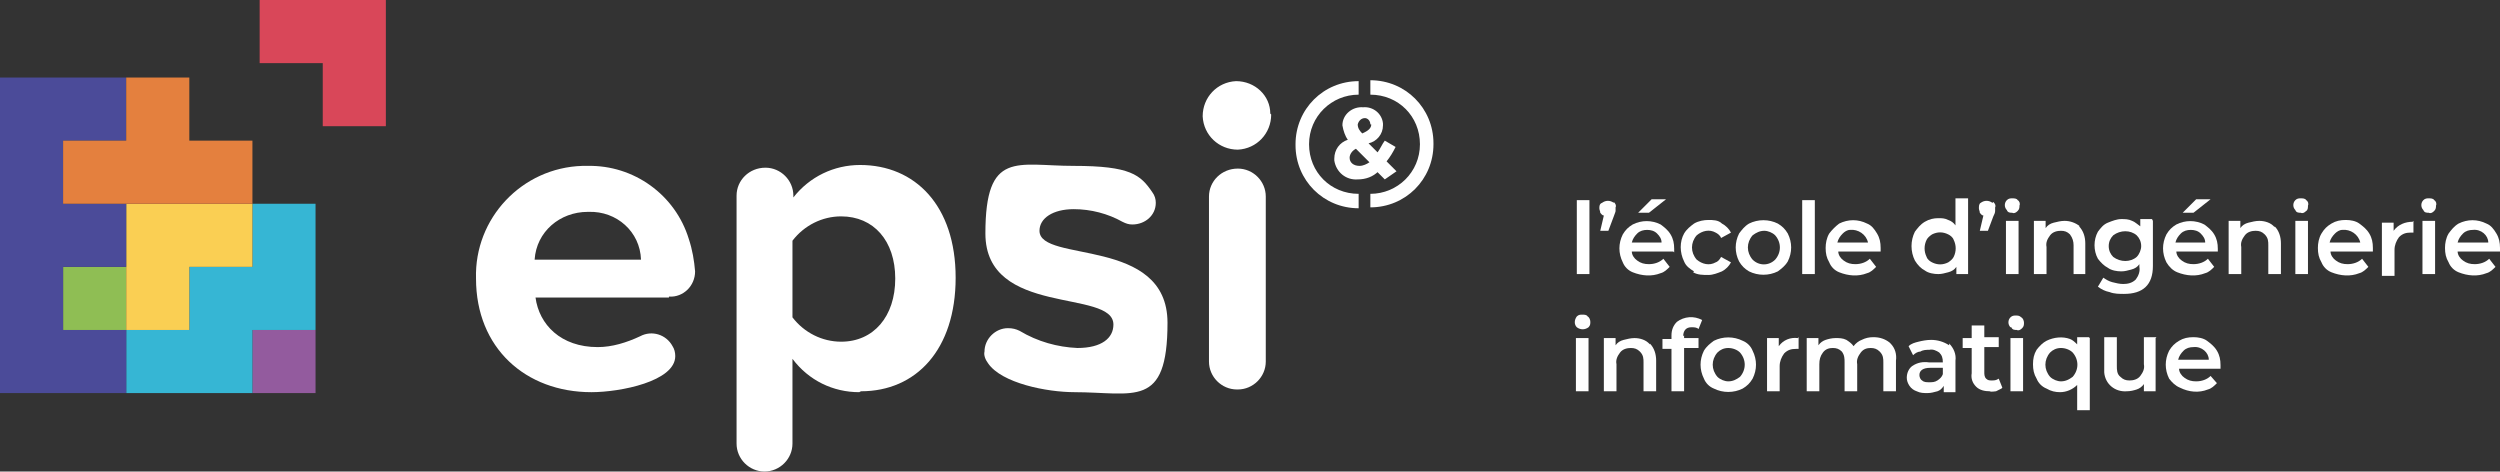 <?xml version="1.0" encoding="UTF-8"?>
<svg id="bf42b20b-d27a-442b-ac92-e61487fa75c5" xmlns="http://www.w3.org/2000/svg" version="1.1" viewBox="0 0 277.3 52.3">
  <rect x="0" y="0" width="277.3" height="52.3" fill="#333333" stroke="none"/>
  <defs>
    <style>
      .cls-1 {
        fill: #d94759;
      }

      .cls-1, .cls-2, .cls-3, .cls-4, .cls-5, .cls-6, .cls-7, .cls-8 {
        stroke-width: 0px;
      }

      .cls-2 {
        fill: #8fbe54;
      }

      .cls-3 {
        fill: #935b9e;
      }

      .cls-4 {
        fill: #e4803e;
      }

      .cls-5 {
        fill: #facf53;
      }

      .cls-6 {
        fill: #36b6d4;
      }

      .cls-7 {
        fill: #fff;
      }

      .cls-8 {
        fill: #4b4b99;
      }
    </style>
  </defs>
  <g>
    <g>
      <g>
        <path class="cls-7" d="M74.2,33h-14.8c.4,3,2.8,5.5,6.9,5.5,1.6,0,3.2-.5,4.7-1.2,1.3-.7,2.9-.2,3.6,1.1.2.3.3.7.3,1.1,0,2.8-6.1,4-9.3,4-7.3,0-12.8-4.9-12.8-12.6-.2-6.7,5.1-12.3,11.8-12.5,0,0,0,0,0,0h.6c5.1-.1,9.7,3.2,11.2,8.1.4,1.2.6,2.4.7,3.6,0,1.6-1.3,2.9-2.9,2.8ZM65.2,23.5c-3.1,0-5.7,2.2-5.9,5.3h11.8c-.1-3.1-2.7-5.4-5.8-5.3,0,0,0,0,0,0h-.2Z"/>
        <path class="cls-7" d="M95.3,43.5c-2.9,0-5.6-1.3-7.4-3.7v9.4c0,1.7-1.4,3.1-3.1,3.1-1.7,0-3.1-1.4-3.1-3.1v-27.5c0-1.7,1.4-3.1,3.2-3.1h0c1.7,0,3.1,1.4,3.1,3.1v.2c1.8-2.3,4.5-3.6,7.4-3.6,6.1,0,10.6,4.5,10.6,12.5s-4.4,12.6-10.5,12.6ZM93.3,24c-2.1,0-4.1,1-5.4,2.7v8.5c1.3,1.7,3.3,2.7,5.4,2.7,3.6,0,6-2.8,6-7s-2.4-6.9-6-6.9h0Z"/>
        <path class="cls-7" d="M119.2,43.5c-3.1,0-8.1-1-9.6-3.2-.3-.4-.5-.9-.4-1.3,0-1.4,1.2-2.6,2.6-2.6.5,0,.9.1,1.3.3,2,1.2,4.2,1.8,6.4,1.9,2.7,0,4-1.1,4-2.6,0-4-14.2-.8-14.2-10.1s3.5-7.5,9.8-7.5,7.4,1,8.7,2.9c.3.4.4.8.4,1.2,0,1.4-1.2,2.4-2.6,2.4-.4,0-.7-.1-1.1-.3-1.6-.9-3.5-1.4-5.4-1.4-2.3,0-3.8,1-3.8,2.4,0,3.6,14.2.6,14.2,10.2s-3.7,7.7-10.4,7.7Z"/>
        <path class="cls-7" d="M141,12.7c0,2.1-1.6,3.8-3.7,3.9-2.1,0-3.8-1.6-3.9-3.7,0-2.1,1.6-3.8,3.7-3.9,0,0,0,0,0,0h0c2.1,0,3.8,1.6,3.8,3.6,0,0,0,0,0,0h0ZM137.2,43.2c-1.7,0-3.1-1.4-3.1-3.1,0,0,0,0,0,0v-18.3c0-1.7,1.4-3.1,3.2-3.1h0c1.7,0,3.1,1.4,3.1,3.1v18.3c0,1.7-1.4,3.1-3.1,3.1h0Z"/>
      </g>
      <g>
        <rect class="cls-3" x="28" y="36.6" width="7" height="7"/>
        <rect class="cls-2" x="7" y="29.6" width="7" height="7"/>
        <path class="cls-6" d="M28,22.6v7h-7v7h-7v7h14v-7h7v-14h-7Z"/>
        <path class="cls-5" d="M21,22.6h-7v14h7v-7h7v-7h-7Z"/>
        <path class="cls-1" d="M28.8,0v7h7v7h7V0h-14Z"/>
        <path class="cls-8" d="M14,15.6v-7H0v35h14v-7h-7v-7h7v-7h-7v-7h7Z"/>
        <path class="cls-4" d="M21,15.6v-7h-7v7h-7v7h21v-7h-7Z"/>
      </g>
    </g>
    <g>
      <path class="cls-7" d="M174.9,22.2h1.4v8.2h-1.4v-8.2Z"/>
      <path class="cls-7" d="M179,22.4c.2.2.3.4.2.6,0,.1,0,.3,0,.4,0,.1-.1.3-.2.6l-.6,1.6h-.9l.4-1.7c-.2,0-.3-.2-.4-.3,0-.2-.1-.3-.1-.5,0-.2,0-.5.3-.6.4-.3.9-.3,1.3,0h0Z"/>
      <path class="cls-7" d="M185.6,27.9h-4.6c0,.4.3.8.6,1,.4.3.8.4,1.3.4.6,0,1.2-.2,1.6-.6l.7.9c-.3.3-.6.6-1,.7-1,.4-2.1.3-3.1-.1-.5-.2-.9-.6-1.1-1.1-.5-1-.5-2.1,0-3.1.3-.5.6-.8,1.1-1.1,1-.5,2.1-.5,3.1,0,.4.3.8.6,1.1,1.1.3.5.4,1,.4,1.6,0,.1,0,.2,0,.4ZM181.6,25.9c-.3.3-.5.6-.6,1h3.3c0-.4-.2-.7-.5-1-.3-.3-.7-.4-1.1-.4-.4,0-.8.1-1.1.4h0ZM183.2,22.1h1.6l-1.9,1.5h-1.2l1.5-1.5Z"/>
      <path class="cls-7" d="M187.9,30.1c-.5-.3-.9-.6-1.1-1.1-.5-1-.5-2.2,0-3.1.3-.5.7-.8,1.1-1.1.5-.3,1.1-.4,1.6-.4.5,0,1.1,0,1.5.4.4.2.8.6,1,1l-1.1.6c-.1-.3-.4-.5-.6-.6-.7-.4-1.5-.2-2.1.3-.7.8-.7,1.9,0,2.7.6.5,1.4.7,2.1.3.3-.1.5-.4.6-.6l1.1.6c-.2.4-.6.8-1,1-.5.2-1,.4-1.5.4-.6,0-1.2,0-1.7-.3Z"/>
      <path class="cls-7" d="M194,30.1c-.5-.3-.8-.6-1.1-1.1-.5-1-.5-2.1,0-3.1.3-.4.6-.8,1.1-1.1,1-.5,2.2-.5,3.2,0,.5.3.8.6,1.1,1.1.5,1,.5,2.1,0,3.1-.3.5-.7.8-1.1,1.1-1,.5-2.2.5-3.2,0ZM196.9,28.8c.7-.8.7-1.9,0-2.7-.3-.3-.8-.5-1.2-.5-.5,0-.9.2-1.3.5-.7.8-.7,1.9,0,2.7.7.7,1.8.7,2.5,0h0Z"/>
      <path class="cls-7" d="M199.9,22.2h1.4v8.2h-1.4v-8.2Z"/>
      <path class="cls-7" d="M208.5,27.9h-4.6c0,.4.3.8.6,1,.4.3.8.4,1.3.4.6,0,1.2-.2,1.6-.6l.7.9c-.3.3-.6.6-1,.7-1,.4-2.1.3-3.1-.1-.5-.2-.9-.6-1.1-1.1-.3-.5-.4-1-.4-1.6,0-.5.1-1.1.4-1.6.3-.4.7-.8,1.1-1.1,1-.5,2.1-.5,3.1,0,.5.2.8.6,1.1,1.1.3.5.4,1,.4,1.6,0,0,0,.2,0,.4ZM204.4,25.9c-.3.3-.5.6-.6,1h3.4c-.2-.9-1.1-1.5-2-1.4-.3,0-.6.2-.8.4h0Z"/>
      <path class="cls-7" d="M218.3,22.2v8.2h-1.3v-.8c-.2.3-.5.5-.9.6-.4.1-.7.2-1.1.2-.5,0-1.1-.1-1.5-.4-.4-.2-.8-.6-1.1-1.1-.5-1-.5-2.2,0-3.2.3-.4.6-.8,1.1-1.1.5-.3,1-.4,1.5-.4.4,0,.7,0,1.1.2.3.1.6.3.8.6v-3h1.4ZM216.1,29.1c.3-.2.5-.4.6-.6.3-.6.3-1.3,0-1.9-.1-.3-.4-.5-.6-.6-.6-.3-1.2-.3-1.8,0-.3.2-.5.4-.6.6-.3.6-.3,1.3,0,1.9.1.3.4.5.6.6.6.3,1.2.3,1.8,0Z"/>
      <path class="cls-7" d="M221.1,22.4c.2.2.3.4.2.6,0,.1,0,.3,0,.4,0,.2-.1.4-.2.6l-.6,1.6h-.9l.4-1.7c-.2,0-.3-.2-.4-.3,0-.2-.1-.3-.1-.5,0-.2,0-.5.2-.6.4-.3.9-.3,1.3,0h0Z"/>
      <path class="cls-7" d="M222.6,23.3c-.3-.3-.3-.8,0-1.1,0,0,0,0,0,0h0c.2-.2.4-.2.6-.2.2,0,.5,0,.6.2.2.1.3.4.2.6,0,.2,0,.4-.2.6-.2.2-.4.3-.6.2-.2,0-.5,0-.6-.3ZM222.5,24.5h1.4v5.9h-1.4v-5.9Z"/>
      <path class="cls-7" d="M230.6,25.1c.5.5.7,1.2.7,1.9v3.4h-1.3v-3.2c0-.4-.1-.8-.4-1.2-.3-.3-.6-.4-1-.4-.4,0-.9.1-1.2.5-.3.4-.5.8-.4,1.3v3h-1.4v-5.9h1.3v.8c.2-.3.5-.5.9-.6.4-.1.8-.2,1.2-.2.6,0,1.2.2,1.7.6Z"/>
      <path class="cls-7" d="M238.8,24.5v5c0,2.1-1.1,3.1-3.2,3.1-.5,0-1.1,0-1.6-.2-.5-.1-.9-.3-1.3-.6l.6-1c.3.2.6.4,1,.5.4.1.8.2,1.2.2.5,0,1-.1,1.4-.5.3-.4.5-.9.4-1.4v-.3c-.2.3-.5.5-.9.6-.4.1-.7.2-1.1.2-.5,0-1.1-.1-1.5-.4-.4-.2-.8-.6-1.1-1-.5-.9-.5-2.1,0-3,.3-.4.6-.8,1.1-1,.5-.2,1-.4,1.5-.4.4,0,.8,0,1.2.2.3.1.6.4.9.6v-.8h1.3ZM237,28.5c.3-.3.5-.8.5-1.2,0-.5-.2-.9-.5-1.2-.7-.6-1.8-.6-2.6,0-.3.3-.5.7-.5,1.2,0,.5.2.9.5,1.2.8.6,1.9.6,2.6,0h0Z"/>
      <path class="cls-7" d="M246,27.9h-4.6c0,.4.3.8.6,1,.4.3.8.4,1.3.4.6,0,1.2-.2,1.6-.6l.7.9c-.3.3-.6.6-1,.7-1,.4-2.1.3-3.1-.1-.5-.2-.9-.6-1.2-1.1-.5-1-.5-2.1,0-3.1.3-.5.6-.8,1.1-1.1,1-.5,2.1-.5,3.1,0,.4.3.8.6,1.1,1.1.3.5.4,1,.4,1.6,0,.1,0,.2,0,.4ZM241.9,25.9c-.3.3-.5.6-.6,1h3.3c0-.4-.2-.7-.5-1-.3-.3-.7-.4-1.1-.4-.4,0-.8.1-1.1.4h0ZM243.6,22.1h1.6l-1.9,1.5h-1.2l1.5-1.5Z"/>
      <path class="cls-7" d="M252.3,25.1c.5.5.7,1.2.7,1.9v3.4h-1.4v-3.2c0-.4,0-.8-.4-1.2-.3-.3-.6-.4-1-.4-.4,0-.9.1-1.2.5-.3.4-.5.8-.4,1.3v3h-1.4v-5.9h1.3v.8c.2-.3.5-.5.9-.6.4-.1.8-.2,1.2-.2.6,0,1.3.2,1.7.7Z"/>
      <path class="cls-7" d="M254.6,23.3c-.3-.3-.3-.8,0-1.1,0,0,0,0,0,0h0c.2-.2.4-.2.6-.2.2,0,.5,0,.6.2.2.1.3.4.2.6,0,.2,0,.5-.2.6-.2.2-.4.3-.6.2-.2,0-.5,0-.6-.3ZM254.6,24.5h1.4v5.9h-1.4v-5.9Z"/>
      <path class="cls-7" d="M263.1,27.9h-4.6c0,.4.3.8.6,1,.4.3.8.4,1.3.4.6,0,1.2-.2,1.6-.6l.7.9c-.3.3-.6.6-1,.7-1,.4-2.1.3-3.1-.1-.5-.2-.9-.6-1.1-1.1-.3-.5-.4-1-.4-1.6,0-.5.1-1.1.4-1.6.3-.5.6-.8,1.1-1.1.5-.3,1-.4,1.6-.4.5,0,1.1.1,1.5.4.4.3.8.6,1.1,1.1.3.5.4,1,.4,1.6,0,.1,0,.2,0,.4ZM259,25.9c-.3.3-.5.6-.6,1h3.4c-.2-.9-1.1-1.5-2-1.4-.3,0-.6.2-.8.4Z"/>
      <path class="cls-7" d="M267.7,24.5v1.3c-.1,0-.2,0-.3,0-.5,0-.9.1-1.3.5-.3.4-.5.9-.5,1.4v2.9h-1.4v-5.9h1.3v.9c.5-.7,1.3-1,2.1-1Z"/>
      <path class="cls-7" d="M268.8,23.3c-.3-.3-.3-.8,0-1.1,0,0,0,0,0,0h0c.2-.2.4-.2.6-.2.2,0,.5,0,.6.2.2.1.3.4.2.6,0,.2,0,.4-.2.6-.2.2-.4.3-.6.2-.2,0-.5,0-.6-.3ZM268.7,24.5h1.4v5.9h-1.4v-5.9Z"/>
      <path class="cls-7" d="M277.2,27.9h-4.6c0,.4.3.8.6,1,.4.3.8.4,1.3.4.6,0,1.2-.2,1.6-.6l.7.9c-.3.3-.6.6-1,.7-1,.4-2.1.3-3.1-.1-.5-.2-.9-.6-1.1-1.1-.3-.5-.4-1-.4-1.6,0-.5.1-1.1.4-1.6.3-.4.6-.8,1.1-1.1,1-.5,2.1-.5,3.1,0,.5.2.8.6,1.1,1.1.3.5.4,1,.4,1.6,0,0,0,.2,0,.4ZM273.2,25.9c-.3.3-.5.6-.6,1h3.4c0-.8-.8-1.5-1.7-1.4-.4,0-.8.1-1.1.4h0Z"/>
      <path class="cls-7" d="M174.9,36.3c-.3-.3-.3-.8,0-1.2h0c.2-.2.4-.2.6-.2.2,0,.5,0,.6.2.2.1.3.4.3.6,0,.2,0,.4-.2.6-.4.3-.9.3-1.3,0h0ZM174.8,37.5h1.4v5.9h-1.4v-5.9Z"/>
      <path class="cls-7" d="M183,38.1c.5.5.7,1.2.7,1.9v3.4h-1.4v-3.2c0-.4,0-.8-.4-1.2-.3-.3-.6-.4-1-.4-.4,0-.9.1-1.2.5-.3.4-.5.8-.4,1.3v3h-1.4v-5.9h1.3v.8c.2-.3.5-.5.9-.6.4-.1.8-.2,1.2-.2.6,0,1.3.2,1.7.7Z"/>
      <path class="cls-7" d="M186.8,37.2v.3h1.6v1.1h-1.6v4.8h-1.4v-4.7h-1v-1.1h1v-.4c0-.6.2-1.1.6-1.5.8-.6,1.9-.7,2.8-.2l-.4,1c-.2-.2-.5-.2-.8-.2-.6,0-.9.4-.9,1Z"/>
      <path class="cls-7" d="M190.1,43.1c-.5-.2-.9-.6-1.1-1.1-.5-1-.5-2.1,0-3.1.3-.5.7-.8,1.1-1.1,1-.5,2.2-.5,3.2,0,.5.2.9.6,1.1,1.1.5,1,.5,2.1,0,3.1-.3.5-.6.8-1.1,1.1-1,.5-2.2.5-3.2,0ZM193,41.8c.7-.8.7-1.9,0-2.7-.3-.3-.8-.5-1.3-.5-.5,0-.9.2-1.2.5-.7.8-.7,1.9,0,2.7.3.3.8.5,1.2.5.5,0,.9-.2,1.3-.5Z"/>
      <path class="cls-7" d="M199.5,37.4v1.3h-.3c-.5,0-.9.1-1.3.5-.3.4-.5.9-.5,1.4v2.8h-1.4v-5.9h1.3v.9c.5-.7,1.3-1,2.1-.9Z"/>
      <path class="cls-7" d="M209.7,38.1c.5.5.7,1.2.6,1.9v3.4h-1.4v-3.2c0-.4,0-.8-.4-1.2-.3-.3-.6-.4-1-.4-.4,0-.8.1-1.1.5-.3.4-.5.8-.4,1.3v3h-1.4v-3.2c0-.4,0-.8-.3-1.2-.3-.3-.6-.4-1-.4-.4,0-.8.1-1.1.5-.3.4-.4.8-.4,1.3v3h-1.4v-5.9h1.3v.8c.2-.3.5-.5.8-.6.3-.1.7-.2,1.1-.2.4,0,.8,0,1.2.2.3.2.6.4.8.7.2-.3.6-.6.9-.7.4-.2.8-.3,1.3-.3.7,0,1.3.2,1.8.6Z"/>
      <path class="cls-7" d="M216.2,38.1c.5.5.8,1.2.7,1.9v3.5h-1.3v-.7c-.2.3-.4.5-.7.6-.4.1-.7.2-1.1.2-.4,0-.8,0-1.2-.2-.3-.1-.6-.3-.8-.6-.2-.3-.3-.6-.3-.9,0-.5.2-1,.6-1.3.6-.4,1.2-.5,1.9-.4h1.5c0-.5-.1-.8-.4-1.1-.3-.2-.7-.4-1.1-.3-.3,0-.7,0-1,.2-.3,0-.6.2-.8.4l-.5-1c.3-.3.7-.4,1.1-.5.4-.1.9-.2,1.4-.2.7,0,1.4.2,2,.6ZM214.9,42.2c.3-.2.5-.4.6-.7v-.7h-1.4c-.8,0-1.2.3-1.2.8,0,.2.1.5.3.6.2.2.5.2.8.2.3,0,.6,0,.9-.2h0Z"/>
      <path class="cls-7" d="M222,43.1c-.2.1-.4.2-.6.3-.2,0-.5.1-.7,0-.5,0-1.1-.1-1.5-.5-.4-.4-.6-.9-.5-1.5v-2.8h-1v-1.1h1v-1.4h1.4v1.3h1.6v1.1h-1.6v2.8c0,.2,0,.5.2.7.2.2.4.2.6.2.3,0,.5,0,.8-.2l.4,1Z"/>
      <path class="cls-7" d="M223,36.3c-.3-.3-.3-.8,0-1.1,0,0,0,0,0,0h0c.2-.2.4-.2.6-.2.2,0,.4,0,.6.2.2.1.3.4.3.6,0,.2,0,.4-.2.6-.2.2-.4.3-.6.2-.2,0-.5,0-.6-.3ZM223,37.5h1.4v5.9h-1.4v-5.9Z"/>
      <path class="cls-7" d="M231.8,37.5v8h-1.4v-2.8c-.5.5-1.2.8-1.9.8-.5,0-1-.1-1.5-.4-.5-.2-.9-.6-1.1-1.1-.3-.5-.4-1-.4-1.6,0-.6.1-1.1.4-1.6.3-.4.7-.8,1.1-1,.8-.4,1.8-.5,2.6-.2.3.1.6.4.8.6v-.8h1.3ZM229.9,41.8c.7-.8.7-1.9,0-2.7-.3-.3-.8-.5-1.3-.5-.5,0-.9.2-1.2.5-.7.8-.7,1.9,0,2.7.3.3.8.5,1.2.5.5,0,.9-.2,1.3-.5Z"/>
      <path class="cls-7" d="M239.1,37.5v5.9h-1.3v-.8c-.2.3-.5.5-.8.6-.3.1-.7.2-1.1.2-1.3.1-2.4-.8-2.5-2.1,0-.2,0-.3,0-.5v-3.4h1.4v3.2c0,.4,0,.9.4,1.2.3.3.6.4,1,.4.4,0,.9-.1,1.2-.5.3-.4.5-.8.4-1.3v-3h1.4Z"/>
      <path class="cls-7" d="M246.3,40.9h-4.6c0,.4.3.8.6,1,.4.3.8.4,1.3.4.6,0,1.2-.2,1.6-.6l.7.8c-.3.3-.6.6-1,.7-1,.4-2.1.3-3.1-.2-.5-.2-.9-.6-1.2-1-.5-1-.5-2.1,0-3.1.3-.5.6-.8,1.1-1.1.5-.3,1-.4,1.6-.4.5,0,1.1.1,1.5.4.4.3.8.6,1.1,1.1.3.5.4,1,.4,1.6,0,.1,0,.3,0,.4ZM242.2,38.9c-.3.3-.5.6-.6,1h3.4c0-.8-.8-1.5-1.7-1.4-.4,0-.8.1-1.1.4h0Z"/>
    </g>
  </g>
  <path class="cls-7" d="M143.7,16c0-3.9,3.1-7,7-7v1.5c-3,0-5.5,2.4-5.5,5.5s2.4,5.5,5.5,5.5h0v1.6c-3.9,0-7-3.1-7-7"/>
  <path class="cls-7" d="M152.9,19c-.6.6-1.4.9-2.3.9-1.3.1-2.4-.8-2.6-2.1,0,0,0-.1,0-.2h0c0-1,.6-1.8,1.5-2.1-.3-.4-.5-1-.6-1.6h0c0-1.2,1.1-2.1,2.3-2,0,0,0,0,0,0,1.1-.1,2.1.7,2.2,1.8,0,0,0,.1,0,.2h0c0,1-.7,1.8-1.6,2l1,1c.3-.4.5-.9.8-1.3l1.2.7c-.3.6-.6,1.1-1,1.6l1.1,1.1-1.3.9-.9-.9ZM151.9,18l-1.5-1.5c-.4.2-.7.6-.7,1h0c0,.5.4.9,1.1.9.4,0,.8-.2,1.1-.4M152,13.8h0c0-.4-.3-.7-.6-.7,0,0,0,0,0,0-.4,0-.7.3-.8.7,0,0,0,0,0,0h0c0,.4.2.7.5,1,.7-.3,1-.6,1-1"/>
  <path class="cls-7" d="M159,16c0,3.9-3.1,7-7,7v-1.5c3,0,5.5-2.4,5.5-5.5s-2.4-5.5-5.5-5.5v-1.6c3.9,0,7,3.1,7,7"/>
</svg>
